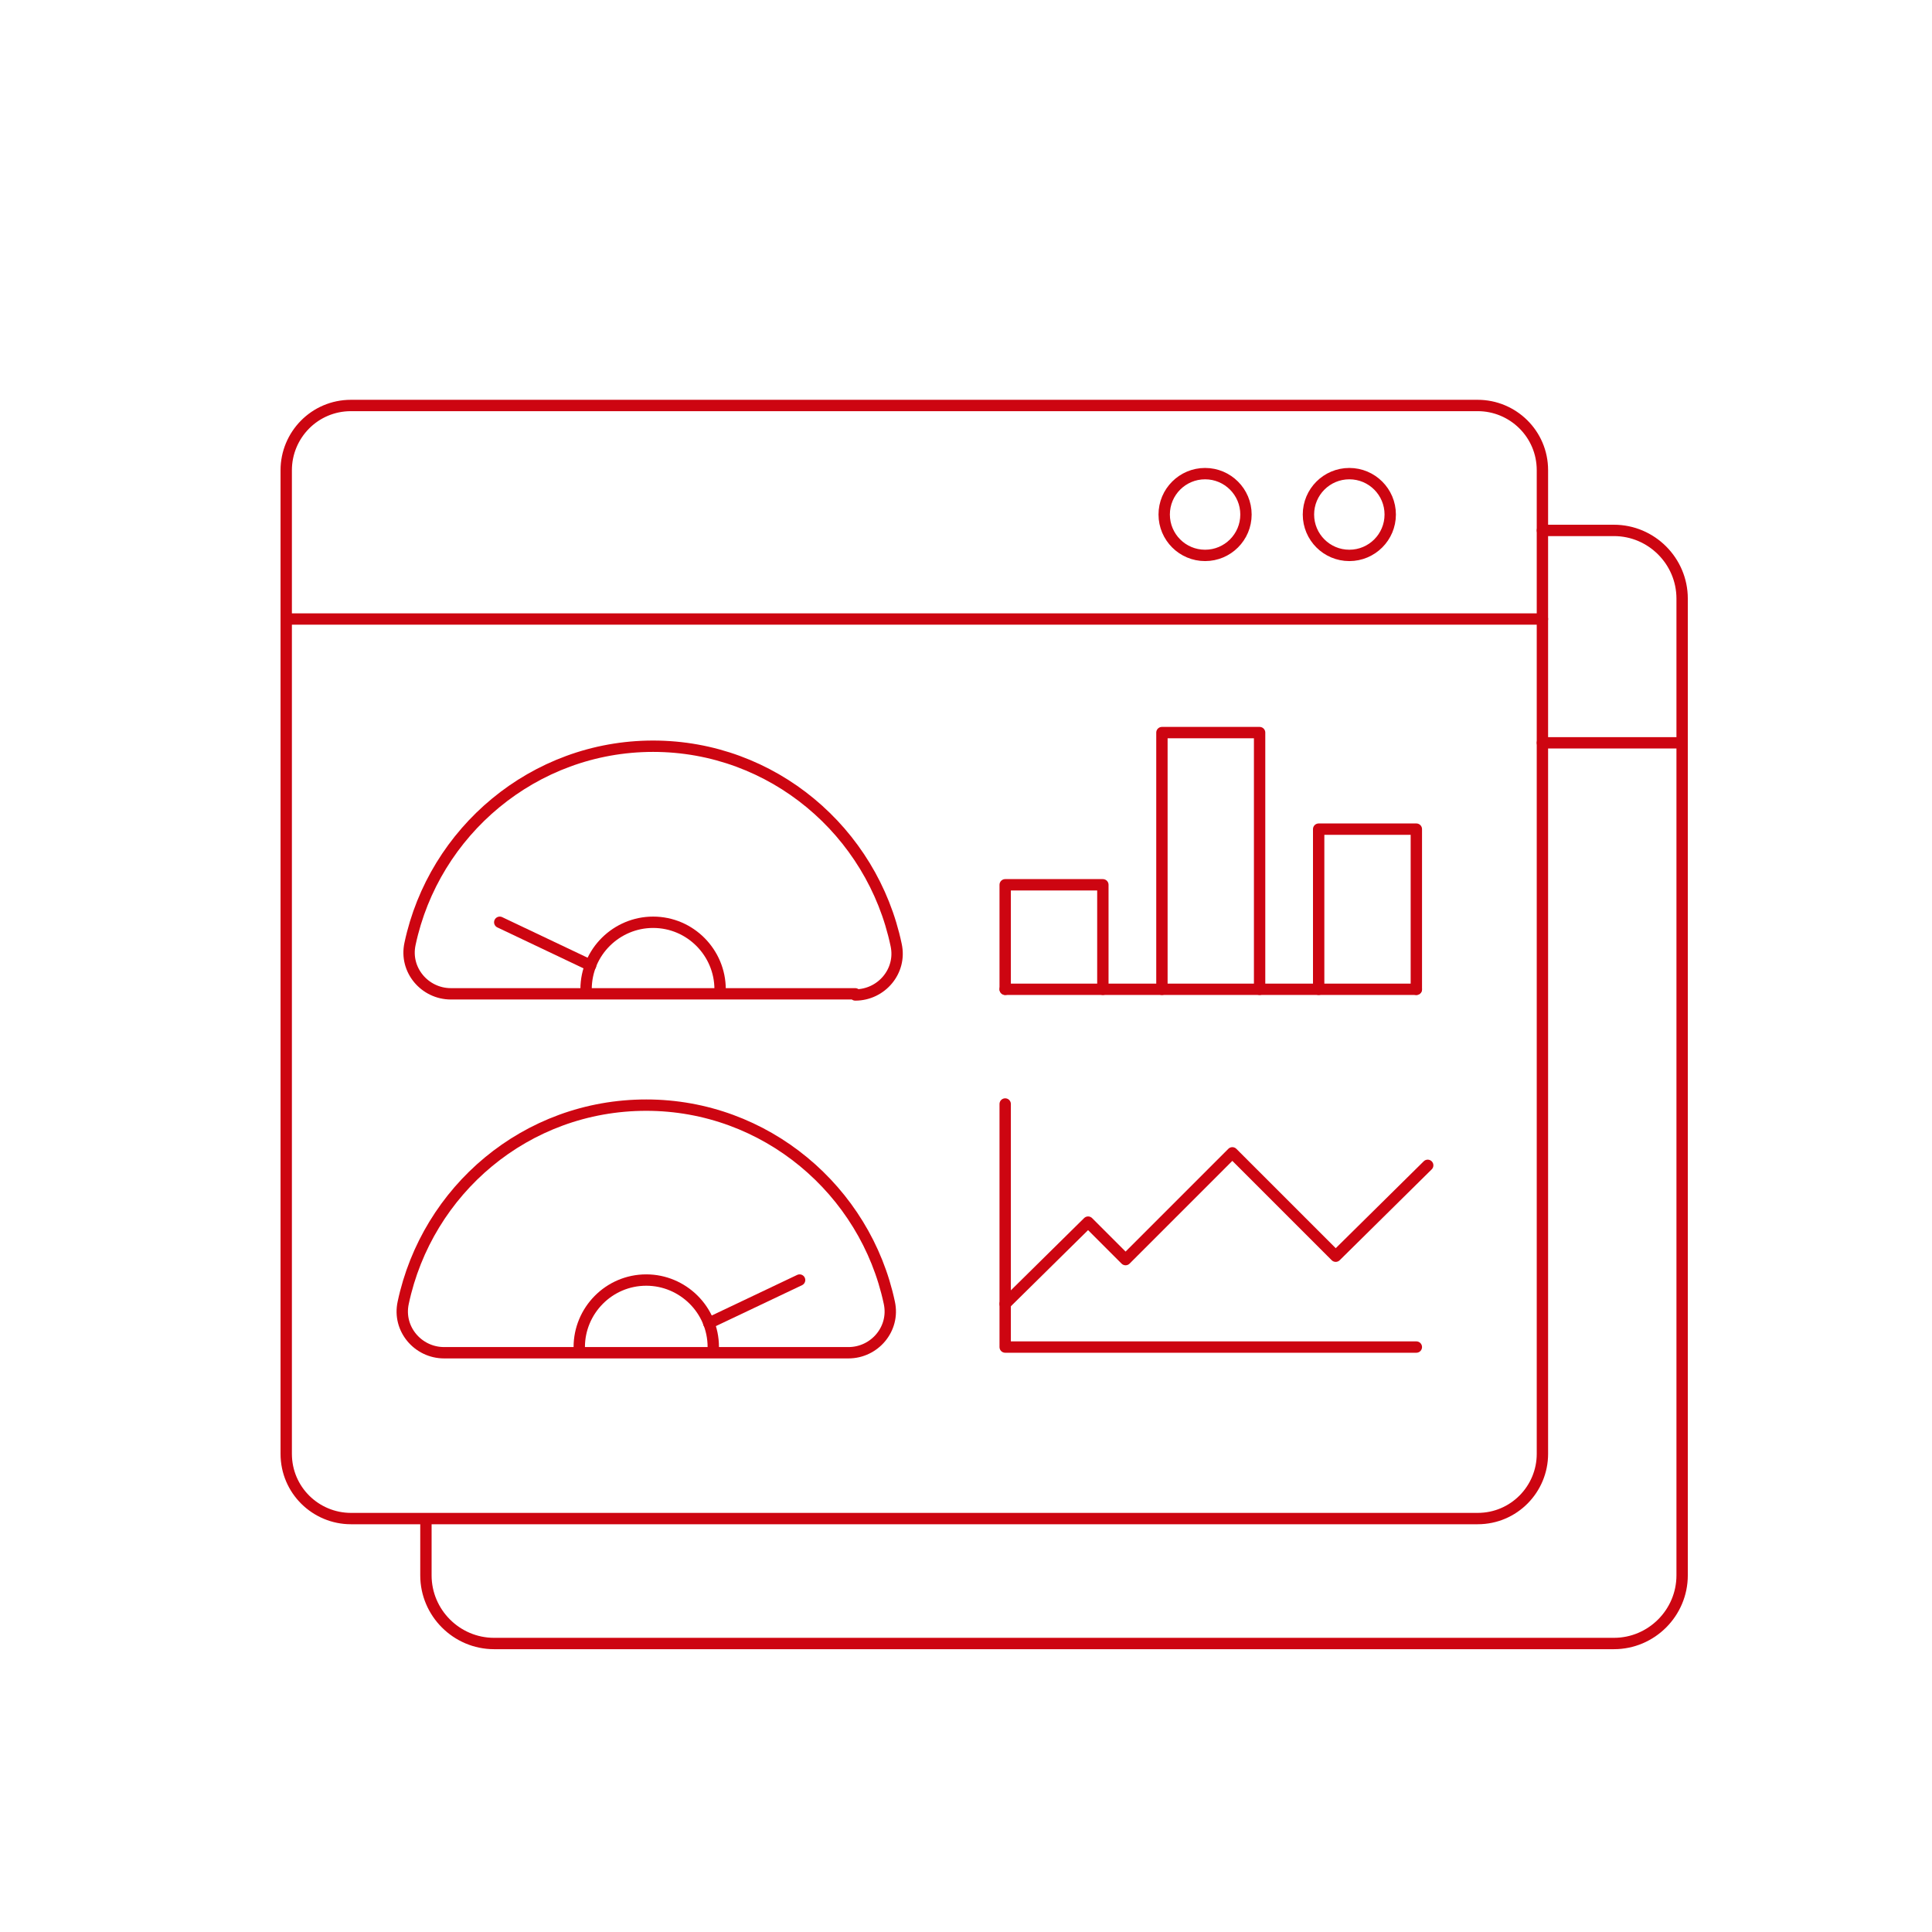 <?xml version="1.0" encoding="utf-8"?>
<!-- Generator: Adobe Illustrator 27.5.0, SVG Export Plug-In . SVG Version: 6.00 Build 0)  -->
<svg version="1.1" id="Layer_1" xmlns="http://www.w3.org/2000/svg" xmlns:xlink="http://www.w3.org/1999/xlink" x="0px" y="0px"
	 viewBox="0 0 170.1 170.1" style="enable-background:new 0 0 170.1 170.1;" xml:space="preserve">
<style type="text/css">
	.st0{fill:none;stroke:#CD0511;stroke-miterlimit:10;}
	.st1{opacity:0.9;}
	.st2{fill:#CD0511;}
	.st3{fill:none;stroke:#CD0511;stroke-linecap:round;stroke-miterlimit:10;}
	.st4{fill:none;stroke:#CD0511;stroke-linecap:round;stroke-linejoin:round;stroke-miterlimit:10;}
	.st5{fill:none;stroke:#CD0511;stroke-width:0.721;stroke-linecap:round;stroke-linejoin:round;stroke-miterlimit:10;}
</style>
<g>
	<g>
		<line class="st4" x1="148.1" y1="65.4" x2="135.8" y2="65.4"/>
		<path class="st4" d="M135.8,46.7h6.3c3.3,0,6,2.7,6,6v12.8v73.2c0,3.3-2.7,6-6,6H43.5c-3.3,0-6-2.7-6-6v-4.9"/>
	</g>
	<g>
		<g>
			<path class="st4" d="M75.3,87.6c2.3,0,4.1-2.1,3.6-4.4C76.8,73.2,68,65.7,57.5,65.7s-19.3,7.5-21.4,17.4
				c-0.5,2.3,1.3,4.4,3.6,4.4H75.3z"/>
			<line class="st4" x1="52" y1="85" x2="44" y2="81.2"/>
			<path class="st4" d="M51.6,87.1c0-3.3,2.7-5.9,5.9-5.9c3.3,0,5.9,2.7,5.9,5.9"/>
		</g>
		<g>
			<path class="st4" d="M39.1,119.1c-2.3,0-4.1-2.1-3.6-4.4c2.1-9.9,10.8-17.4,21.4-17.4c10.5,0,19.3,7.5,21.4,17.4
				c0.5,2.3-1.3,4.4-3.6,4.4H39.1z"/>
			<line class="st4" x1="62.4" y1="116.5" x2="70.4" y2="112.7"/>
			<path class="st4" d="M62.8,118.6c0-3.3-2.7-5.9-5.9-5.9c-3.3,0-5.9,2.7-5.9,5.9"/>
		</g>
		<g>
			<polyline class="st4" points="97.1,87.1 97.1,77.9 88.5,77.9 88.5,87.1 			"/>
			<polyline class="st4" points="110.9,87.1 110.9,64.5 102.3,64.5 102.3,87.1 			"/>
			<polyline class="st4" points="124.7,87.1 124.7,73 116.1,73 116.1,87.1 			"/>
			<line class="st4" x1="124.7" y1="87.1" x2="88.5" y2="87.1"/>
		</g>
		<g>
			<polyline class="st4" points="124.7,118.6 88.5,118.6 88.5,97.2 			"/>
			<polyline class="st4" points="88.5,114.8 95.8,107.6 99.1,110.9 108.5,101.5 117.6,110.6 125.7,102.6 			"/>
		</g>
	</g>
	<g>
		<g>
			<circle class="st4" cx="118.8" cy="45.3" r="3.6"/>
			<circle class="st4" cx="106.1" cy="45.3" r="3.6"/>
		</g>
		<line class="st4" x1="25.3" y1="54.5" x2="135.8" y2="54.5"/>
		<path class="st4" d="M130.1,133.7H30.9c-3.1,0-5.7-2.5-5.7-5.7V41.4c0-3.1,2.5-5.7,5.7-5.7h99.2c3.1,0,5.7,2.5,5.7,5.7V128
			C135.8,131.1,133.3,133.7,130.1,133.7z"/>
	</g>
</g>
</svg>
